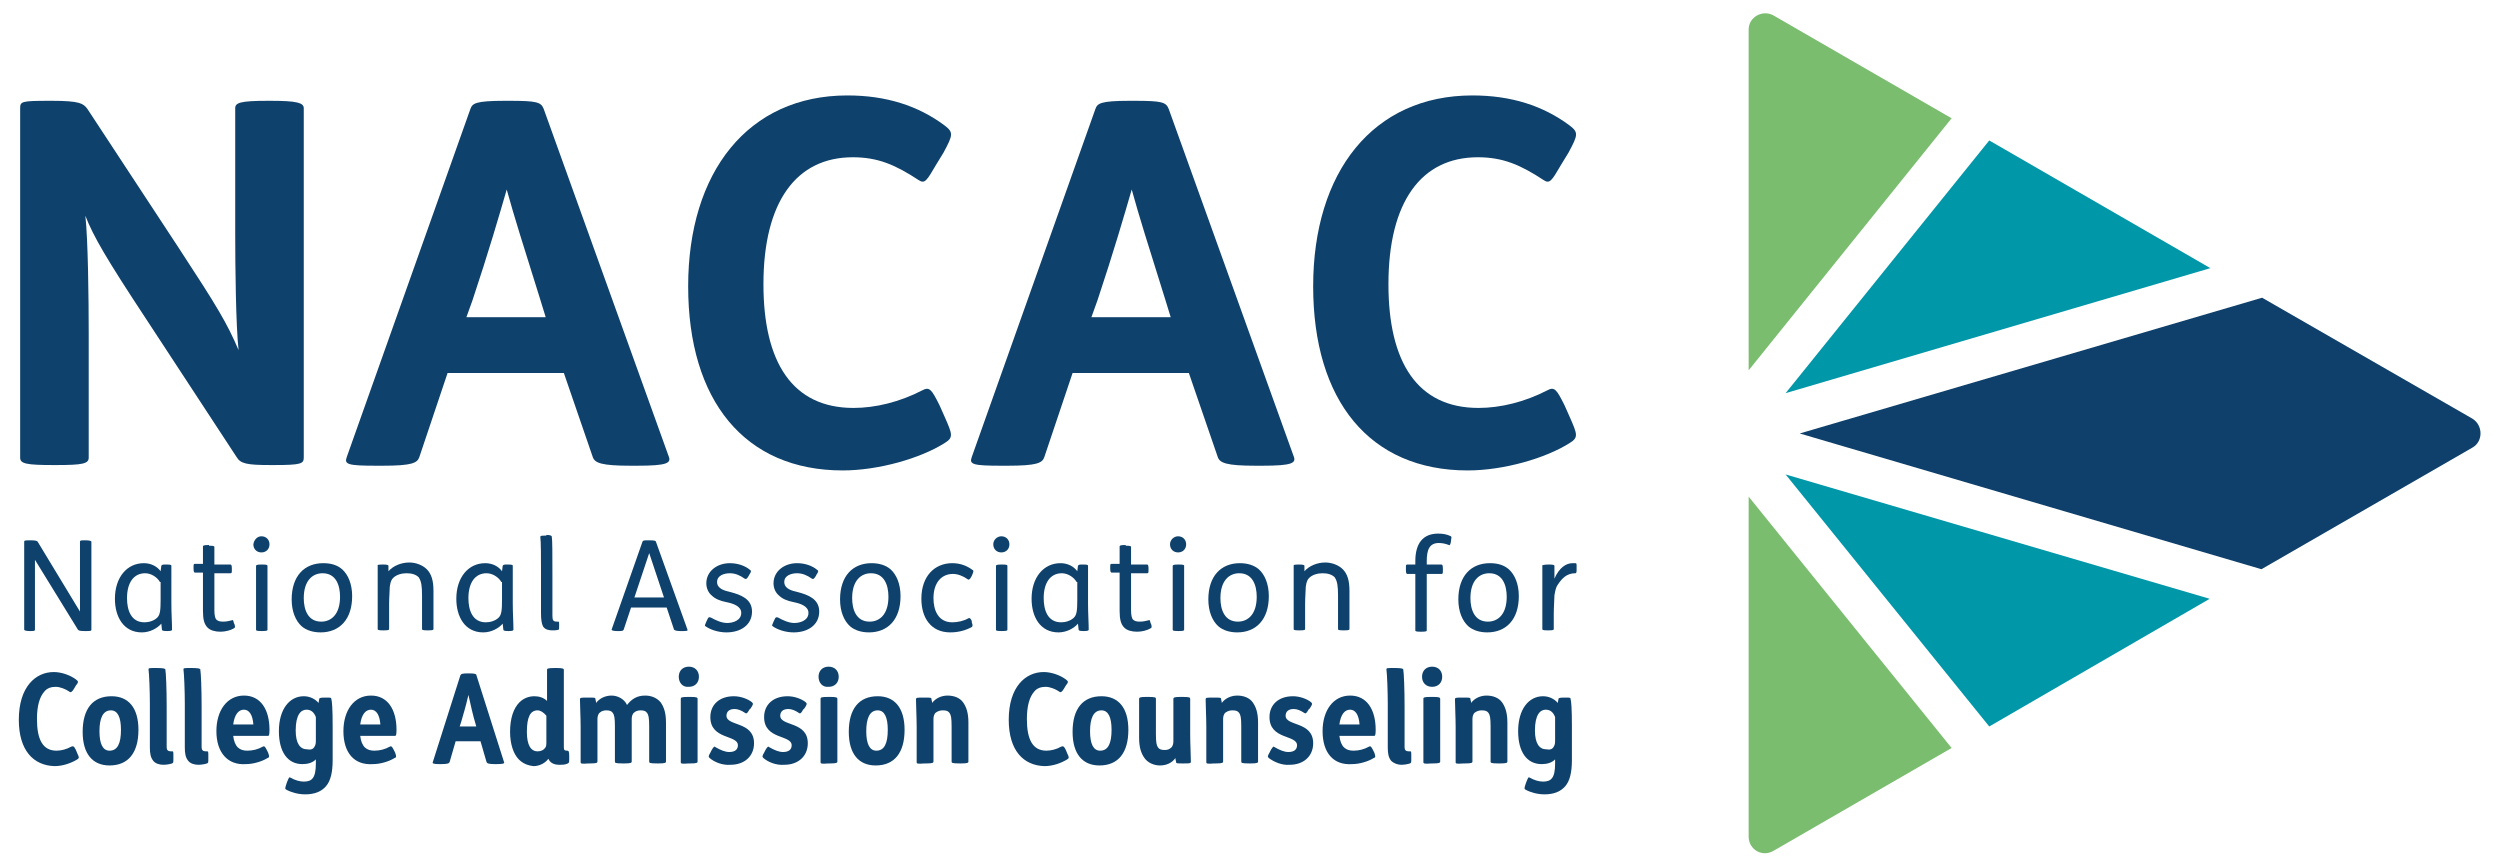 <svg xmlns="http://www.w3.org/2000/svg" xmlns:xlink="http://www.w3.org/1999/xlink" id="Layer_1" x="0px" y="0px" viewBox="0 0 372 128.7" style="enable-background:new 0 0 372 128.7;" xml:space="preserve"> <style type="text/css"> .st0{fill:#0E406B;} .st1{fill:#0097A9;} .st2{fill:#7ABD6F;} .st3{fill:#0E416B;} </style> <g> <g> <path class="st0" d="M336.6,44.3l-68.8,20.2l68.7,20.2l31.4-18.1c1.6-0.9,1.6-3.3,0-4.3L336.6,44.3z"></path> <polygon class="st1" points="296,108.1 328.8,89.1 265.7,70.6 "></polygon> <path class="st2" d="M290.4,17.6L263.9,2.3c-1.6-0.9-3.7,0.2-3.7,2.1v50.7L290.4,17.6z"></path> <polygon class="st1" points="296,20.9 265.7,58.5 328.9,39.9 "></polygon> <path class="st2" d="M260.2,73.9v50.6c0,1.9,2,3.1,3.7,2.1l26.5-15.3L260.2,73.9z"></path> </g> <g> <g> <g> <g> <path class="st3" d="M7.7,15c4.2,0,4.7,0.4,5.3,1.2l13.6,20.7c5.7,8.7,7.2,11.2,8.9,15.2C35.1,48.5,35,39.9,35,34.7V16.1 c0-0.8,0.7-1.1,4.8-1.1h0.5c3.9,0,4.9,0.3,4.9,1.1v52c0,0.9-0.4,1.1-4.4,1.1h-0.5c-3.6,0-4.5-0.2-5.1-1.2L21.7,47.4 c-5.8-8.8-7.8-12.2-9-15.3c0.4,3.5,0.5,12.3,0.5,17.5v18.5c0,0.9-0.9,1.1-4.8,1.1H8c-4.1,0-5-0.2-5-1.1v-52 c0-1,0.2-1.1,4.3-1.1H7.7z"></path> <path class="st3" d="M75.8,15c4.1,0,4.7,0.2,5.1,1.2l18.6,51.7c0.4,1-0.2,1.4-4.7,1.4h-0.9c-4.4,0-5.4-0.4-5.7-1.3l-4.3-12.5 H66.6L62.4,68c-0.3,0.9-1.1,1.3-5.5,1.3h-0.8c-4.4,0-4.9-0.2-4.5-1.3L70,16.2c0.3-0.8,0.7-1.2,5.1-1.2H75.8z M69.4,47.2h11.8 l-0.8-2.6c-2.6-8.3-3.9-12.4-5-16.4c-1.1,3.8-2.7,9.3-5.1,16.5L69.4,47.2z"></path> <path class="st3" d="M139.3,24.5c-1.4,2.4-1.7,2.9-2.6,2.3c-3.5-2.3-6.1-3.4-9.8-3.4c-8.4,0-13.3,6.6-13.3,18.9 c0,11.6,4.3,18.4,13.4,18.4c3.3,0,6.9-0.9,10.2-2.6c1.1-0.6,1.4-0.2,2.6,2.2l0.8,1.8c1.1,2.5,1.3,3,0,3.8 c-3.6,2.3-9.9,4.1-15.2,4.1c-14.6,0-23-10.4-23-27.4c0-17,8.9-28.4,23.7-28.4c5.7,0,10.5,1.5,14.5,4.5c1.3,1,1.2,1.4-0.2,4 L139.3,24.5z"></path> <path class="st3" d="M168.8,15c4.1,0,4.7,0.2,5.1,1.2l18.6,51.7c0.4,1-0.2,1.4-4.7,1.4h-0.9c-4.4,0-5.4-0.4-5.7-1.3l-4.3-12.5 h-17.3L155.4,68c-0.3,0.9-1.1,1.3-5.5,1.3h-0.8c-4.4,0-4.9-0.2-4.5-1.3L163,16.2c0.3-0.8,0.7-1.2,5.1-1.2H168.8z M162.4,47.2 h11.8l-0.8-2.6c-2.6-8.3-3.9-12.4-5-16.4c-1.1,3.8-2.7,9.3-5.1,16.5L162.4,47.2z"></path> <path class="st3" d="M232.3,24.5c-1.4,2.4-1.7,2.9-2.6,2.3c-3.5-2.3-6.1-3.4-9.8-3.4c-8.4,0-13.3,6.6-13.3,18.9 c0,11.6,4.3,18.4,13.4,18.4c3.3,0,6.9-0.9,10.2-2.6c1.1-0.6,1.4-0.2,2.6,2.2l0.8,1.8c1.1,2.5,1.3,3,0,3.8 c-3.6,2.3-9.9,4.1-15.2,4.1c-14.6,0-23-10.4-23-27.4c0-17,8.9-28.4,23.7-28.4c5.7,0,10.5,1.5,14.5,4.5c1.3,1,1.2,1.4-0.2,4 L232.3,24.5z"></path> </g> </g> </g> <g> <path class="st3" d="M4.6,80.4c0.8,0,0.9,0.1,1,0.2L11.9,91V80.6c0-0.2,0.2-0.2,0.7-0.2h0.2c0.5,0,0.8,0.1,0.8,0.2v13.1 c0,0.2-0.2,0.2-0.9,0.2h-0.1c-0.8,0-0.9-0.1-1-0.2L5.2,83.3v10.4c0,0.2-0.2,0.2-0.7,0.2H4.4c-0.5,0-0.8-0.1-0.8-0.2V80.6 C3.6,80.4,3.8,80.4,4.6,80.4L4.6,80.4z"></path> <path class="st3" d="M24.8,84c0.7,0,0.7,0.1,0.7,0.2c0,0.5,0,1.7,0,2.9v2.6c0,1.7,0.1,2.9,0.1,4c0,0.1-0.1,0.2-0.7,0.2h-0.1 c-0.6,0-0.7-0.1-0.7-0.2l-0.1-0.9c-0.6,0.7-1.7,1.3-2.9,1.3c-2.7,0-4-2.3-4-5c0-3.2,1.8-5.3,4.3-5.3c1.1,0,2,0.5,2.5,1.2l0.1-0.8 C24.1,84,24.2,84,24.8,84L24.8,84z M23.8,86.6c-0.4-0.7-1.3-1.3-2.2-1.3c-1.7,0-2.7,1.4-2.7,3.7c0,1.8,0.6,3.6,2.6,3.6 c0.6,0,1.4-0.2,1.9-0.7c0.4-0.4,0.5-1,0.5-2.6V86.6z"></path> <path class="st3" d="M31.1,81.2c0.8,0,0.8,0.1,0.8,0.2V84h2.4c0.1,0,0.2,0.1,0.2,0.6v0.1c0,0.5,0,0.6-0.2,0.6h-2.4v5.5 c0,0.7,0.1,1.2,0.3,1.4c0.2,0.2,0.5,0.3,1,0.3s0.9-0.1,1.3-0.2c0.2-0.1,0.2,0,0.3,0.4l0.1,0.2c0.1,0.4,0.1,0.5-0.1,0.6 c-0.5,0.3-1.3,0.5-2,0.5c-0.8,0-1.5-0.2-1.9-0.6c-0.5-0.5-0.7-1.2-0.7-2.5v-5.7H29c-0.1,0-0.2-0.1-0.2-0.6v-0.1 c0-0.5,0-0.6,0.2-0.6h1.2v-2.6c0-0.1,0.1-0.2,0.8-0.2H31.1z"></path> <path class="st3" d="M38.9,79.8c0.7,0,1.2,0.5,1.2,1.2c0,0.7-0.5,1.2-1.2,1.2c-0.7,0-1.2-0.5-1.2-1.2 C37.8,80.3,38.3,79.8,38.9,79.8z M39,84c0.8,0,0.8,0.1,0.8,0.2v9.5c0,0.1,0,0.2-0.8,0.2h-0.1c-0.8,0-0.8-0.1-0.8-0.2v-9.5 c0-0.1,0.1-0.2,0.8-0.2H39z"></path> <path class="st3" d="M50.9,84.7c0.9,0.8,1.5,2.2,1.5,4c0,3.5-1.9,5.4-4.7,5.4c-1.1,0-2.1-0.3-2.8-0.9c-0.9-0.8-1.5-2.2-1.5-4 c0-3.5,1.9-5.4,4.7-5.4C49.3,83.8,50.2,84.1,50.9,84.7z M45.2,89c0,1.7,0.6,3.5,2.6,3.5c1.5,0,2.8-1.1,2.8-3.7 c0-1.7-0.6-3.5-2.6-3.5C46.5,85.3,45.2,86.4,45.2,89z"></path> <path class="st3" d="M57,84c0.7,0,0.8,0.1,0.8,0.2l0,0.8h0c0.7-0.8,1.9-1.3,3.1-1.3c1,0,2,0.4,2.6,1c0.7,0.7,1,1.7,1,3.2v5.7 c0,0.1,0,0.2-0.8,0.2h-0.1c-0.8,0-0.8-0.1-0.8-0.2v-4.9c0-1.5-0.1-2.2-0.5-2.8c-0.4-0.4-1-0.6-1.8-0.6c-0.7,0-1.5,0.2-2,0.7 c-0.2,0.2-0.4,0.5-0.5,1.3c0,0.5-0.1,1.5-0.1,2.6v3.7c0,0.1,0,0.2-0.8,0.2H57c-0.8,0-0.8-0.1-0.8-0.2v-6.4c0-1.3,0-2.6,0-3.1 C56.1,84.1,56.2,84,57,84L57,84z"></path> <path class="st3" d="M75.6,84c0.7,0,0.7,0.1,0.7,0.2c0,0.5,0,1.7,0,2.9v2.6c0,1.7,0.1,2.9,0.1,4c0,0.1-0.1,0.2-0.7,0.2h-0.1 c-0.6,0-0.7-0.1-0.7-0.2l-0.1-0.9c-0.6,0.7-1.7,1.3-2.9,1.3c-2.7,0-4-2.3-4-5c0-3.2,1.8-5.3,4.3-5.3c1.1,0,2,0.5,2.5,1.2l0.1-0.8 C74.9,84,75,84,75.6,84L75.6,84z M74.6,86.6c-0.4-0.7-1.3-1.3-2.2-1.3c-1.7,0-2.7,1.4-2.7,3.7c0,1.8,0.6,3.6,2.6,3.6 c0.6,0,1.4-0.2,1.9-0.7c0.4-0.4,0.5-1,0.5-2.6V86.6z"></path> <path class="st3" d="M81.3,79.6c0.6,0,0.7,0.1,0.8,0.2c0.1,0.5,0.1,2.8,0.1,5.6v6.2c0,0.7,0.1,0.9,0.7,0.9h0.2 c0.1,0,0.1,0.1,0.1,0.5v0.1c0,0.5,0,0.6-0.1,0.6c-0.3,0.1-0.6,0.1-0.9,0.1c-0.5,0-1.1-0.1-1.4-0.6c-0.2-0.4-0.3-1-0.3-2V85 c0-2,0-4.4-0.1-5.1c0-0.2,0.2-0.2,0.8-0.2H81.3z"></path> <path class="st3" d="M96.8,80.4c0.6,0,0.8,0.1,0.8,0.2l4.7,13.1c0.1,0.2-0.3,0.2-0.8,0.2h-0.3c-0.5,0-0.8-0.1-0.9-0.2l-1.1-3.3 h-5.3l-1.1,3.3c-0.1,0.2-0.3,0.2-0.8,0.2h-0.2c-0.5,0-0.8-0.1-0.8-0.2l4.6-13.1c0.1-0.2,0.2-0.2,0.9-0.2H96.8z M94.4,88.9h4.4 l-2.2-6.6L94.4,88.9z"></path> <path class="st3" d="M111.4,85.7c-0.3,0.5-0.4,0.5-0.6,0.4c-0.7-0.5-1.4-0.8-2.2-0.8c-0.8,0-1.9,0.3-1.9,1.3c0,1,1.1,1.3,2,1.5 c1.5,0.4,3.2,1,3.2,2.9c0,2-1.7,3.1-3.8,3.1c-1.2,0-2.4-0.4-3.1-0.9c-0.2-0.1-0.1-0.2,0.1-0.7l0.1-0.2c0.2-0.5,0.3-0.5,0.6-0.4 c0.7,0.4,1.6,0.8,2.4,0.8c0.9,0,2.1-0.4,2.1-1.5c0-1-1.2-1.4-2.2-1.6c-1-0.2-1.7-0.5-2.2-1c-0.5-0.4-0.8-1.1-0.8-1.8 c0-1.8,1.6-3,3.5-3c1.2,0,2.3,0.4,3,1c0.2,0.1,0.2,0.3-0.1,0.7L111.4,85.7z"></path> <path class="st3" d="M121.4,85.7c-0.3,0.5-0.4,0.5-0.6,0.4c-0.7-0.5-1.4-0.8-2.2-0.8c-0.8,0-1.9,0.3-1.9,1.3c0,1,1.1,1.3,2,1.5 c1.5,0.4,3.2,1,3.2,2.9c0,2-1.7,3.1-3.8,3.1c-1.2,0-2.4-0.4-3.1-0.9c-0.2-0.1-0.1-0.2,0.1-0.7l0.1-0.2c0.2-0.5,0.3-0.5,0.6-0.4 c0.7,0.4,1.6,0.8,2.4,0.8c0.9,0,2.1-0.4,2.1-1.5c0-1-1.2-1.4-2.2-1.6c-1-0.2-1.7-0.5-2.2-1c-0.5-0.4-0.8-1.1-0.8-1.8 c0-1.8,1.6-3,3.5-3c1.2,0,2.3,0.4,3,1c0.2,0.1,0.2,0.3-0.1,0.7L121.4,85.7z"></path> <path class="st3" d="M132.5,84.7c0.9,0.8,1.5,2.2,1.5,4c0,3.5-1.9,5.4-4.7,5.4c-1.1,0-2.1-0.3-2.8-0.9c-0.9-0.8-1.5-2.2-1.5-4 c0-3.5,1.9-5.4,4.7-5.4C130.8,83.8,131.8,84.1,132.5,84.7z M126.8,89c0,1.7,0.6,3.5,2.6,3.5c1.5,0,2.8-1.1,2.8-3.7 c0-1.7-0.6-3.5-2.6-3.5C128.1,85.3,126.8,86.4,126.8,89z"></path> <path class="st3" d="M144.6,92.6c0.2,0.5,0.1,0.6,0,0.7c-0.9,0.5-2,0.8-3.2,0.8c-2.9,0-4.3-2.2-4.3-5c0-3.4,2-5.3,4.6-5.3 c1.2,0,2.2,0.4,3,1c0.2,0.1,0.2,0.2-0.1,0.9c-0.3,0.6-0.5,0.6-0.6,0.5c-0.7-0.5-1.5-0.8-2.2-0.8c-1.7,0-2.9,1.3-2.9,3.6 c0,1.8,0.7,3.6,2.8,3.6c0.8,0,1.7-0.2,2.4-0.6c0.2-0.1,0.3,0,0.5,0.4L144.6,92.6z"></path> <path class="st3" d="M149,79.8c0.7,0,1.2,0.5,1.2,1.2c0,0.7-0.5,1.2-1.2,1.2c-0.7,0-1.2-0.5-1.2-1.2 C147.8,80.3,148.4,79.8,149,79.8z M149.1,84c0.8,0,0.8,0.1,0.8,0.2v9.5c0,0.1,0,0.2-0.8,0.2H149c-0.8,0-0.8-0.1-0.8-0.2v-9.5 c0-0.1,0.1-0.2,0.8-0.2H149.1z"></path> <path class="st3" d="M161.2,84c0.7,0,0.7,0.1,0.7,0.2c0,0.5,0,1.7,0,2.9v2.6c0,1.7,0.1,2.9,0.1,4c0,0.1-0.1,0.2-0.7,0.2h-0.1 c-0.6,0-0.7-0.1-0.7-0.2l-0.1-0.9c-0.6,0.7-1.7,1.3-2.9,1.3c-2.7,0-4-2.3-4-5c0-3.2,1.8-5.3,4.3-5.3c1.1,0,2,0.5,2.5,1.2l0.1-0.8 C160.5,84,160.6,84,161.2,84L161.2,84z M160.2,86.6c-0.4-0.7-1.3-1.3-2.2-1.3c-1.7,0-2.7,1.4-2.7,3.7c0,1.8,0.6,3.6,2.6,3.6 c0.6,0,1.4-0.2,1.9-0.7c0.4-0.4,0.5-1,0.5-2.6V86.6z"></path> <path class="st3" d="M167.5,81.2c0.8,0,0.8,0.1,0.8,0.2V84h2.4c0.1,0,0.2,0.1,0.2,0.6v0.1c0,0.5,0,0.6-0.2,0.6h-2.4v5.5 c0,0.7,0.1,1.2,0.3,1.4c0.2,0.2,0.5,0.3,1,0.3s0.9-0.1,1.3-0.2c0.2-0.1,0.2,0,0.3,0.4l0.1,0.2c0.1,0.4,0.1,0.5-0.1,0.6 c-0.5,0.3-1.3,0.5-2,0.5c-0.8,0-1.5-0.2-1.9-0.6c-0.5-0.5-0.7-1.2-0.7-2.5v-5.7h-1.2c-0.1,0-0.2-0.1-0.2-0.6v-0.1 c0-0.5,0-0.6,0.2-0.6h1.2v-2.6c0-0.1,0.1-0.2,0.8-0.2H167.5z"></path> <path class="st3" d="M175.3,79.8c0.7,0,1.2,0.5,1.2,1.2c0,0.7-0.5,1.2-1.2,1.2c-0.7,0-1.2-0.5-1.2-1.2 C174.1,80.3,174.7,79.8,175.3,79.8z M175.4,84c0.8,0,0.8,0.1,0.8,0.2v9.5c0,0.1,0,0.2-0.8,0.2h-0.1c-0.8,0-0.8-0.1-0.8-0.2v-9.5 c0-0.1,0.1-0.2,0.8-0.2H175.4z"></path> <path class="st3" d="M187.3,84.7c0.9,0.8,1.5,2.2,1.5,4c0,3.5-1.9,5.4-4.7,5.4c-1.1,0-2.1-0.3-2.8-0.9c-0.9-0.8-1.5-2.2-1.5-4 c0-3.5,1.9-5.4,4.7-5.4C185.6,83.8,186.6,84.1,187.3,84.7z M181.6,89c0,1.7,0.6,3.5,2.6,3.5c1.5,0,2.8-1.1,2.8-3.7 c0-1.7-0.6-3.5-2.6-3.5C182.9,85.3,181.6,86.4,181.6,89z"></path> <path class="st3" d="M193.3,84c0.7,0,0.8,0.1,0.8,0.2l0,0.8h0c0.7-0.8,1.9-1.3,3.1-1.3c1,0,2,0.4,2.6,1c0.7,0.7,1,1.7,1,3.2v5.7 c0,0.1,0,0.2-0.8,0.2h-0.1c-0.8,0-0.8-0.1-0.8-0.2v-4.9c0-1.5-0.1-2.2-0.5-2.8c-0.4-0.4-1-0.6-1.8-0.6c-0.7,0-1.5,0.2-2,0.7 c-0.2,0.2-0.4,0.5-0.5,1.3c0,0.5-0.1,1.5-0.1,2.6v3.7c0,0.1,0,0.2-0.8,0.2h-0.1c-0.8,0-0.8-0.1-0.8-0.2v-6.4c0-1.3,0-2.6,0-3.1 C192.5,84.1,192.5,84,193.3,84L193.3,84z"></path> <path class="st3" d="M210.6,84v-0.5c0-2.6,1.1-4.1,3.4-4.1c0.7,0,1.3,0.1,1.9,0.4c0.1,0.1,0.1,0.2,0,0.7l0,0.1 c-0.1,0.5-0.2,0.6-0.3,0.5c-0.5-0.2-1-0.3-1.5-0.3c-1.4,0-1.8,1-1.8,2.7V84h2.2c0.1,0,0.2,0.1,0.2,0.6v0.2c0,0.5,0,0.6-0.2,0.6 h-2.2v8.4c0,0.1,0,0.2-0.8,0.2h-0.1c-0.8,0-0.8-0.1-0.8-0.2v-8.4h-1.2c-0.1,0-0.2-0.1-0.2-0.6v-0.2c0-0.5,0-0.6,0.2-0.6H210.6z"></path> <path class="st3" d="M224.5,84.7c0.9,0.8,1.5,2.2,1.5,4c0,3.5-1.9,5.4-4.7,5.4c-1.1,0-2.1-0.3-2.8-0.9c-0.9-0.8-1.5-2.2-1.5-4 c0-3.5,1.9-5.4,4.7-5.4C222.9,83.8,223.8,84.1,224.5,84.7z M218.8,89c0,1.7,0.6,3.5,2.6,3.5c1.5,0,2.8-1.1,2.8-3.7 c0-1.7-0.6-3.5-2.6-3.5C220.1,85.3,218.8,86.4,218.8,89z"></path> <path class="st3" d="M230.5,84c0.7,0,0.8,0.1,0.8,0.2l0,1.9c0.7-1.6,1.7-2.3,2.7-2.3c0.2,0,0.3,0,0.4,0c0.2,0,0.2,0.1,0.2,0.5 v0.3c0,0.5,0,0.7-0.2,0.7c-1.3,0-2,0.8-2.6,1.7c-0.3,0.4-0.4,1-0.5,1.6c0,0.5-0.1,1.7-0.1,2.8v2.2c0,0.1,0,0.2-0.8,0.2h-0.1 c-0.8,0-0.8-0.1-0.8-0.2v-6.4c0-1.3,0-2.6,0-3.1C229.7,84.1,229.7,84,230.5,84L230.5,84z"></path> <path class="st3" d="M2.8,107.1c0-4.9,2.5-7.1,5.2-7.1c1.2,0,2.5,0.5,3.3,1.1c0.4,0.3,0.4,0.4,0,0.9l-0.3,0.5 c-0.3,0.5-0.5,0.6-0.7,0.4c-0.6-0.4-1.4-0.7-2-0.7c-0.7,0-1.3,0.2-1.7,0.7c-0.7,0.8-1.1,2.1-1.1,4.1c0,3.1,0.9,4.7,2.9,4.7 c0.7,0,1.5-0.2,2.2-0.6c0.3-0.1,0.4-0.1,0.7,0.5l0.2,0.5c0.3,0.6,0.3,0.7,0,0.9c-1,0.6-2.2,1-3.4,1C5,113.9,2.8,111.7,2.8,107.1z "></path> <path class="st3" d="M12.3,108.9c0-3.4,1.5-5.3,4.3-5.3c2.5,0,4,1.7,4,5c0,3.4-1.5,5.3-4.3,5.3C13.8,113.9,12.3,112.2,12.3,108.9 z M18,108.6c0-1.9-0.5-2.9-1.5-2.9c-1.2,0-1.7,1.2-1.7,3.1c0,1.9,0.5,2.9,1.5,2.9C17.5,111.7,18,110.6,18,108.6z"></path> <path class="st3" d="M22.8,113.2c-0.4-0.5-0.5-1.1-0.5-2v-6.5c0-1.8-0.1-4.4-0.2-5.1c0-0.2,0.1-0.2,1.2-0.2h0.1 c0.9,0,1.2,0.1,1.2,0.2c0.1,0.5,0.2,2.9,0.2,5.5v6.1c0,0.4,0.2,0.6,0.6,0.6h0.2c0.2,0,0.2,0,0.2,0.8v0.2c0,0.7,0,0.7-0.2,0.8 c-0.3,0.1-0.8,0.2-1.3,0.2C23.7,113.8,23.1,113.6,22.8,113.2z"></path> <path class="st3" d="M28,113.2c-0.4-0.5-0.5-1.1-0.5-2v-6.5c0-1.8-0.1-4.4-0.2-5.1c0-0.2,0.1-0.2,1.2-0.2h0.1 c0.9,0,1.2,0.1,1.2,0.2c0.1,0.5,0.2,2.9,0.2,5.5v6.1c0,0.4,0.2,0.6,0.6,0.6h0.2c0.2,0,0.2,0,0.2,0.8v0.2c0,0.7,0,0.7-0.2,0.8 c-0.3,0.1-0.8,0.2-1.3,0.2C28.9,113.8,28.3,113.6,28,113.2z"></path> <path class="st3" d="M32.2,108.8c0-3.1,1.6-5.3,4.1-5.3c2.5,0,3.8,2.1,3.8,5.1c0,0.8-0.1,0.9-0.2,0.9h-5.2c0.2,1.7,1,2.2,2.1,2.2 c0.8,0,1.6-0.2,2.3-0.6c0.2-0.1,0.3-0.1,0.6,0.5l0.2,0.4c0.2,0.6,0.2,0.7-0.1,0.8c-0.8,0.5-2.1,0.9-3.2,0.9 C33.9,113.9,32.2,112,32.2,108.8z M37.7,107.8c-0.1-1.4-0.6-2.2-1.4-2.2c-0.8,0-1.4,0.7-1.6,2.2H37.7z"></path> <path class="st3" d="M42.6,117.5c-0.2-0.1-0.2-0.2,0-0.8l0.1-0.3c0.3-0.7,0.3-0.8,0.5-0.7c0.7,0.4,1.4,0.6,2,0.6 c1.2,0,1.8-0.5,1.8-2.7V113c-0.5,0.5-1.2,0.7-2,0.7c-2.2,0-3.5-1.8-3.5-4.9c0-3.3,1.6-5.2,3.7-5.2c0.9,0,1.7,0.4,2.2,1l0.1-0.6 c0-0.1,0.1-0.2,0.8-0.2h0.2c0.7,0,0.8,0,0.8,0.2c0.1,0.3,0.2,1.4,0.2,4v5.1c0,1.8-0.3,3.1-1,3.9c-0.7,0.8-1.7,1.2-3.1,1.2 C44.4,118.2,43.3,117.9,42.6,117.5z M46.8,111.1c0.2-0.3,0.2-0.6,0.2-1.1v-3.3c-0.3-0.8-0.8-1.1-1.4-1.1c-0.8,0-1.6,0.7-1.6,3.1 c0,2,0.7,2.8,1.7,2.8C46.2,111.6,46.6,111.5,46.8,111.1z"></path> <path class="st3" d="M51.1,108.8c0-3.1,1.6-5.3,4.1-5.3c2.5,0,3.8,2.1,3.8,5.1c0,0.8-0.1,0.9-0.2,0.9h-5.2c0.2,1.7,1,2.2,2.1,2.2 c0.8,0,1.6-0.2,2.3-0.6c0.2-0.1,0.3-0.1,0.6,0.5l0.2,0.4c0.2,0.6,0.2,0.7-0.1,0.8c-0.8,0.5-2.1,0.9-3.2,0.9 C52.7,113.9,51.1,112,51.1,108.8z M56.6,107.8c-0.1-1.4-0.6-2.2-1.4-2.2c-0.8,0-1.4,0.7-1.6,2.2H56.6z"></path> <path class="st3" d="M64.4,113.4l4.1-12.9c0.1-0.2,0.2-0.3,1.1-0.3h0.2c0.9,0,1.1,0.1,1.1,0.3l4.1,12.9c0.1,0.2-0.1,0.3-1.1,0.3 h-0.2c-1,0-1.2-0.1-1.3-0.3l-0.9-3.1h-3.7l-0.9,3.1c-0.1,0.2-0.3,0.3-1.3,0.3h-0.2C64.5,113.7,64.3,113.6,64.4,113.4z M70.9,108.2l-0.2-0.7c-0.2-0.6-0.8-3.1-1-4.1c-0.4,1.8-0.8,3-1.1,4.1l-0.2,0.6H70.9z"></path> <path class="st3" d="M77.2,113c-0.8-0.8-1.3-2.3-1.3-4.1c0-2,0.5-3.5,1.4-4.4c0.6-0.6,1.4-0.9,2.2-0.9c0.7,0,1.4,0.2,1.9,0.7 v-4.6c0-0.2,0-0.3,1.2-0.3h0.2c1,0,1.1,0.1,1.1,0.3v11.5c0,0.4,0.1,0.5,0.5,0.5c0.2,0,0.3,0.1,0.3,0.8v0.2c0,0.7,0,0.8-0.2,0.9 c-0.4,0.2-0.8,0.2-1.3,0.2c-0.9,0-1.4-0.4-1.6-0.9c-0.5,0.7-1.4,1.1-2.2,1.1C78.5,113.9,77.8,113.6,77.2,113z M81.1,111.3 c0.2-0.2,0.2-0.5,0.2-1v-3.8c-0.4-0.5-0.9-0.8-1.3-0.8c-1.1,0-1.6,1-1.6,3.2c0,2,0.6,2.9,1.6,2.9 C80.5,111.8,80.9,111.6,81.1,111.3z"></path> <path class="st3" d="M86.4,113.4v-5.2c0-1.5-0.1-3.1-0.1-4.1c0-0.3,0.1-0.3,1.1-0.3h0.2c0.8,0,1,0,1,0.2c0,0.2,0.1,0.3,0.1,0.6 c0.5-0.7,1.4-1.1,2.3-1.1c0.9,0,1.9,0.5,2.3,1.4c0.7-0.9,1.5-1.4,2.7-1.4c1,0,1.8,0.4,2.3,1c0.5,0.7,0.8,1.6,0.8,3v5.8 c0,0.2-0.1,0.3-1.1,0.3h-0.2c-1.2,0-1.2-0.1-1.2-0.3v-5.2c0-1.3-0.1-1.7-0.3-2c-0.2-0.3-0.5-0.4-1-0.4c-0.3,0-0.7,0.1-0.9,0.3 c-0.3,0.2-0.4,0.6-0.4,1c0,0.4,0,1.1,0,1.8v4.5c0,0.2-0.1,0.3-1.1,0.3h-0.2c-1.2,0-1.2-0.1-1.2-0.3v-5.2c0-1.3-0.1-1.7-0.3-2 c-0.2-0.3-0.5-0.4-1-0.4c-0.3,0-0.7,0.1-0.9,0.3c-0.3,0.2-0.4,0.6-0.4,1c0,0.4,0,1.1,0,1.8v4.5c0,0.2-0.1,0.3-1.1,0.3h-0.2 C86.4,113.7,86.4,113.6,86.4,113.4z"></path> <path class="st3" d="M101,100.7c0-0.9,0.6-1.5,1.5-1.5c0.9,0,1.5,0.6,1.5,1.5c0,0.9-0.6,1.5-1.5,1.5 C101.6,102.3,101,101.6,101,100.7z M101.3,113.4V104c0-0.2,0-0.3,1.2-0.3h0.2c1,0,1.1,0.1,1.1,0.3v9.3c0,0.2-0.1,0.3-1.1,0.3 h-0.2C101.3,113.7,101.3,113.6,101.3,113.4z"></path> <path class="st3" d="M105.6,112.8c-0.2-0.2-0.2-0.3,0.1-0.8l0.2-0.4c0.3-0.5,0.4-0.6,0.6-0.4c0.7,0.4,1.4,0.7,2,0.7 c0.9,0,1.3-0.4,1.3-1c0-1.6-4.1-0.8-4.1-4.2c0-1.8,1.3-3.1,3.5-3.1c1,0,2.1,0.4,2.7,0.9c0.2,0.2,0.2,0.3-0.2,0.9l-0.2,0.2 c-0.3,0.6-0.5,0.6-0.6,0.5c-0.6-0.4-1.1-0.6-1.6-0.6c-0.8,0-1.2,0.4-1.2,1c0,1.6,4.1,0.8,4.1,4.1c0,1.9-1.4,3.2-3.5,3.2 C107.5,113.9,106.3,113.4,105.6,112.8z"></path> <path class="st3" d="M113.6,112.8c-0.2-0.2-0.2-0.3,0.1-0.8l0.2-0.4c0.3-0.5,0.4-0.6,0.6-0.4c0.7,0.4,1.4,0.7,2,0.7 c0.9,0,1.3-0.4,1.3-1c0-1.6-4.1-0.8-4.1-4.2c0-1.8,1.3-3.1,3.5-3.1c1,0,2.1,0.4,2.7,0.9c0.2,0.2,0.2,0.3-0.2,0.9l-0.2,0.2 c-0.3,0.6-0.5,0.6-0.6,0.5c-0.6-0.4-1.1-0.6-1.6-0.6c-0.8,0-1.2,0.4-1.2,1c0,1.6,4.1,0.8,4.1,4.1c0,1.9-1.4,3.2-3.5,3.2 C115.5,113.9,114.3,113.4,113.6,112.8z"></path> <path class="st3" d="M121.8,100.7c0-0.9,0.6-1.5,1.5-1.5c0.9,0,1.5,0.6,1.5,1.5c0,0.9-0.6,1.5-1.5,1.5 C122.4,102.3,121.8,101.6,121.8,100.7z M122.1,113.4V104c0-0.2,0-0.3,1.2-0.3h0.2c1,0,1.1,0.1,1.1,0.3v9.3c0,0.2-0.1,0.3-1.1,0.3 h-0.2C122.1,113.7,122.1,113.6,122.1,113.4z"></path> <path class="st3" d="M126.3,108.9c0-3.4,1.5-5.3,4.3-5.3c2.5,0,4,1.7,4,5c0,3.4-1.5,5.3-4.3,5.3 C127.8,113.9,126.3,112.2,126.3,108.9z M132.1,108.6c0-1.9-0.5-2.9-1.5-2.9c-1.2,0-1.7,1.2-1.7,3.1c0,1.9,0.5,2.9,1.5,2.9 C131.6,111.7,132.1,110.6,132.1,108.6z"></path> <path class="st3" d="M136.4,113.4v-5.2c0-1.5-0.1-3.1-0.1-4.1c0-0.3,0.1-0.3,1.1-0.3h0.2c0.8,0,1,0,1,0.2c0,0.2,0.1,0.3,0.1,0.6 c0.5-0.7,1.4-1.1,2.3-1.1c0.9,0,1.8,0.3,2.3,1c0.5,0.7,0.8,1.6,0.8,3v5.8c0,0.2-0.1,0.3-1.1,0.3h-0.2c-1.2,0-1.2-0.1-1.2-0.3 v-5.2c0-1.3-0.1-1.7-0.3-2c-0.2-0.3-0.5-0.4-1-0.4c-0.4,0-0.7,0.1-1,0.3c-0.3,0.2-0.4,0.6-0.4,1c0,0.4,0,1.1,0,1.8v4.5 c0,0.2-0.1,0.3-1.1,0.3h-0.2C136.4,113.7,136.4,113.6,136.4,113.4z"></path> <path class="st3" d="M150.1,107.1c0-4.9,2.5-7.1,5.2-7.1c1.2,0,2.5,0.5,3.3,1.1c0.4,0.3,0.4,0.4,0,0.9l-0.3,0.5 c-0.3,0.5-0.5,0.6-0.7,0.4c-0.6-0.4-1.4-0.7-2-0.7c-0.7,0-1.3,0.2-1.7,0.7c-0.7,0.8-1.1,2.1-1.1,4.1c0,3.1,0.9,4.7,2.9,4.7 c0.7,0,1.5-0.2,2.2-0.6c0.3-0.1,0.4-0.1,0.7,0.5l0.2,0.5c0.3,0.6,0.3,0.7,0,0.9c-1,0.6-2.2,1-3.4,1 C152.3,113.9,150.1,111.7,150.1,107.1z"></path> <path class="st3" d="M159.6,108.9c0-3.4,1.5-5.3,4.3-5.3c2.5,0,4,1.7,4,5c0,3.4-1.5,5.3-4.3,5.3 C161.1,113.9,159.6,112.2,159.6,108.9z M165.4,108.6c0-1.9-0.5-2.9-1.5-2.9c-1.2,0-1.7,1.2-1.7,3.1c0,1.9,0.5,2.9,1.5,2.9 C164.9,111.7,165.4,110.6,165.4,108.6z"></path> <path class="st3" d="M170.3,112.8c-0.5-0.7-0.8-1.6-0.8-3V104c0-0.2,0.1-0.3,1.1-0.3h0.2c1.2,0,1.2,0.1,1.2,0.3v5.2 c0,1.3,0.1,1.7,0.3,2c0.2,0.3,0.5,0.4,1,0.4c0.4,0,0.7-0.1,0.9-0.3c0.3-0.2,0.4-0.6,0.4-1c0-0.4,0-1.1,0-1.8V104 c0-0.2,0.1-0.3,1.1-0.3h0.2c1.2,0,1.2,0.1,1.2,0.3v5.2c0,1.5,0.1,3.1,0.1,4.1c0,0.3-0.1,0.3-1.1,0.3H176c-0.8,0-1,0-1-0.2 c0-0.2-0.1-0.3-0.1-0.6c-0.5,0.7-1.3,1.1-2.3,1.1C171.7,113.9,170.8,113.5,170.3,112.8z"></path> <path class="st3" d="M179.5,113.4v-5.2c0-1.5-0.1-3.1-0.1-4.1c0-0.3,0.1-0.3,1.1-0.3h0.2c0.8,0,1,0,1,0.2c0,0.2,0.1,0.3,0.1,0.6 c0.5-0.7,1.4-1.1,2.3-1.1c0.9,0,1.8,0.3,2.3,1c0.5,0.7,0.8,1.6,0.8,3v5.8c0,0.2-0.1,0.3-1.1,0.3h-0.2c-1.2,0-1.2-0.1-1.2-0.3 v-5.2c0-1.3-0.1-1.7-0.3-2c-0.2-0.3-0.5-0.4-1-0.4c-0.4,0-0.7,0.1-1,0.3c-0.3,0.2-0.4,0.6-0.4,1c0,0.4,0,1.1,0,1.8v4.5 c0,0.2-0.1,0.3-1.1,0.3h-0.2C179.5,113.7,179.5,113.6,179.5,113.4z"></path> <path class="st3" d="M188.8,112.8c-0.2-0.2-0.2-0.3,0.1-0.8l0.2-0.4c0.3-0.5,0.4-0.6,0.6-0.4c0.7,0.4,1.4,0.7,2,0.7 c0.9,0,1.3-0.4,1.3-1c0-1.6-4.1-0.8-4.1-4.2c0-1.8,1.3-3.1,3.5-3.1c1,0,2.1,0.4,2.7,0.9c0.2,0.2,0.2,0.3-0.2,0.9l-0.2,0.2 c-0.3,0.6-0.5,0.6-0.6,0.5c-0.6-0.4-1.1-0.6-1.6-0.6c-0.8,0-1.2,0.4-1.2,1c0,1.6,4.1,0.8,4.1,4.1c0,1.9-1.4,3.2-3.5,3.2 C190.8,113.9,189.6,113.4,188.8,112.8z"></path> <path class="st3" d="M196.8,108.8c0-3.1,1.6-5.3,4.1-5.3c2.5,0,3.8,2.1,3.8,5.1c0,0.8-0.1,0.9-0.2,0.9h-5.2 c0.2,1.7,1,2.2,2.1,2.2c0.8,0,1.6-0.2,2.3-0.6c0.2-0.1,0.3-0.1,0.6,0.5l0.2,0.4c0.2,0.6,0.2,0.7-0.1,0.8 c-0.8,0.5-2.1,0.9-3.2,0.9C198.4,113.9,196.8,112,196.8,108.8z M202.3,107.8c-0.1-1.4-0.6-2.2-1.4-2.2c-0.8,0-1.4,0.7-1.6,2.2 H202.3z"></path> <path class="st3" d="M207,113.2c-0.4-0.5-0.5-1.1-0.5-2v-6.5c0-1.8-0.1-4.4-0.2-5.1c0-0.2,0.1-0.2,1.2-0.2h0.1 c0.9,0,1.2,0.1,1.2,0.2c0.1,0.5,0.2,2.9,0.2,5.5v6.1c0,0.4,0.2,0.6,0.6,0.6h0.2c0.2,0,0.2,0,0.2,0.8v0.2c0,0.7,0,0.7-0.2,0.8 c-0.3,0.1-0.8,0.2-1.3,0.2C208,113.8,207.4,113.6,207,113.2z"></path> <path class="st3" d="M211.6,100.7c0-0.9,0.6-1.5,1.5-1.5s1.5,0.6,1.5,1.5c0,0.9-0.6,1.5-1.5,1.5S211.6,101.6,211.6,100.7z M211.8,113.4V104c0-0.2,0-0.3,1.2-0.3h0.2c1,0,1.1,0.1,1.1,0.3v9.3c0,0.2-0.1,0.3-1.1,0.3H213 C211.9,113.7,211.8,113.6,211.8,113.4z"></path> <path class="st3" d="M216.6,113.4v-5.2c0-1.5-0.1-3.1-0.1-4.1c0-0.3,0.1-0.3,1.1-0.3h0.2c0.8,0,1,0,1,0.2c0,0.2,0.1,0.3,0.1,0.6 c0.5-0.7,1.4-1.1,2.3-1.1c0.9,0,1.8,0.3,2.3,1c0.5,0.7,0.8,1.6,0.8,3v5.8c0,0.2-0.1,0.3-1.1,0.3H223c-1.2,0-1.2-0.1-1.2-0.3v-5.2 c0-1.3-0.1-1.7-0.3-2c-0.2-0.3-0.5-0.4-1-0.4c-0.4,0-0.7,0.1-1,0.3c-0.3,0.2-0.4,0.6-0.4,1c0,0.4,0,1.1,0,1.8v4.5 c0,0.2-0.1,0.3-1.1,0.3h-0.2C216.6,113.7,216.6,113.6,216.6,113.4z"></path> <path class="st3" d="M227,117.5c-0.2-0.1-0.2-0.2,0-0.8l0.1-0.3c0.3-0.7,0.3-0.8,0.5-0.7c0.7,0.4,1.4,0.6,2,0.6 c1.2,0,1.8-0.5,1.8-2.7V113c-0.5,0.5-1.2,0.7-2,0.7c-2.2,0-3.5-1.8-3.5-4.9c0-3.3,1.6-5.2,3.7-5.2c0.9,0,1.7,0.4,2.2,1l0.1-0.6 c0-0.1,0.1-0.2,0.8-0.2h0.2c0.7,0,0.8,0,0.8,0.2c0.1,0.3,0.2,1.4,0.2,4v5.1c0,1.8-0.3,3.1-1,3.9c-0.7,0.8-1.7,1.2-3.1,1.2 C228.8,118.2,227.7,117.9,227,117.5z M231.2,111.1c0.2-0.3,0.2-0.6,0.2-1.1v-3.3c-0.3-0.8-0.8-1.1-1.4-1.1 c-0.8,0-1.6,0.7-1.6,3.1c0,2,0.7,2.8,1.7,2.8C230.6,111.6,231,111.5,231.2,111.1z"></path> </g> </g> </g> </svg>